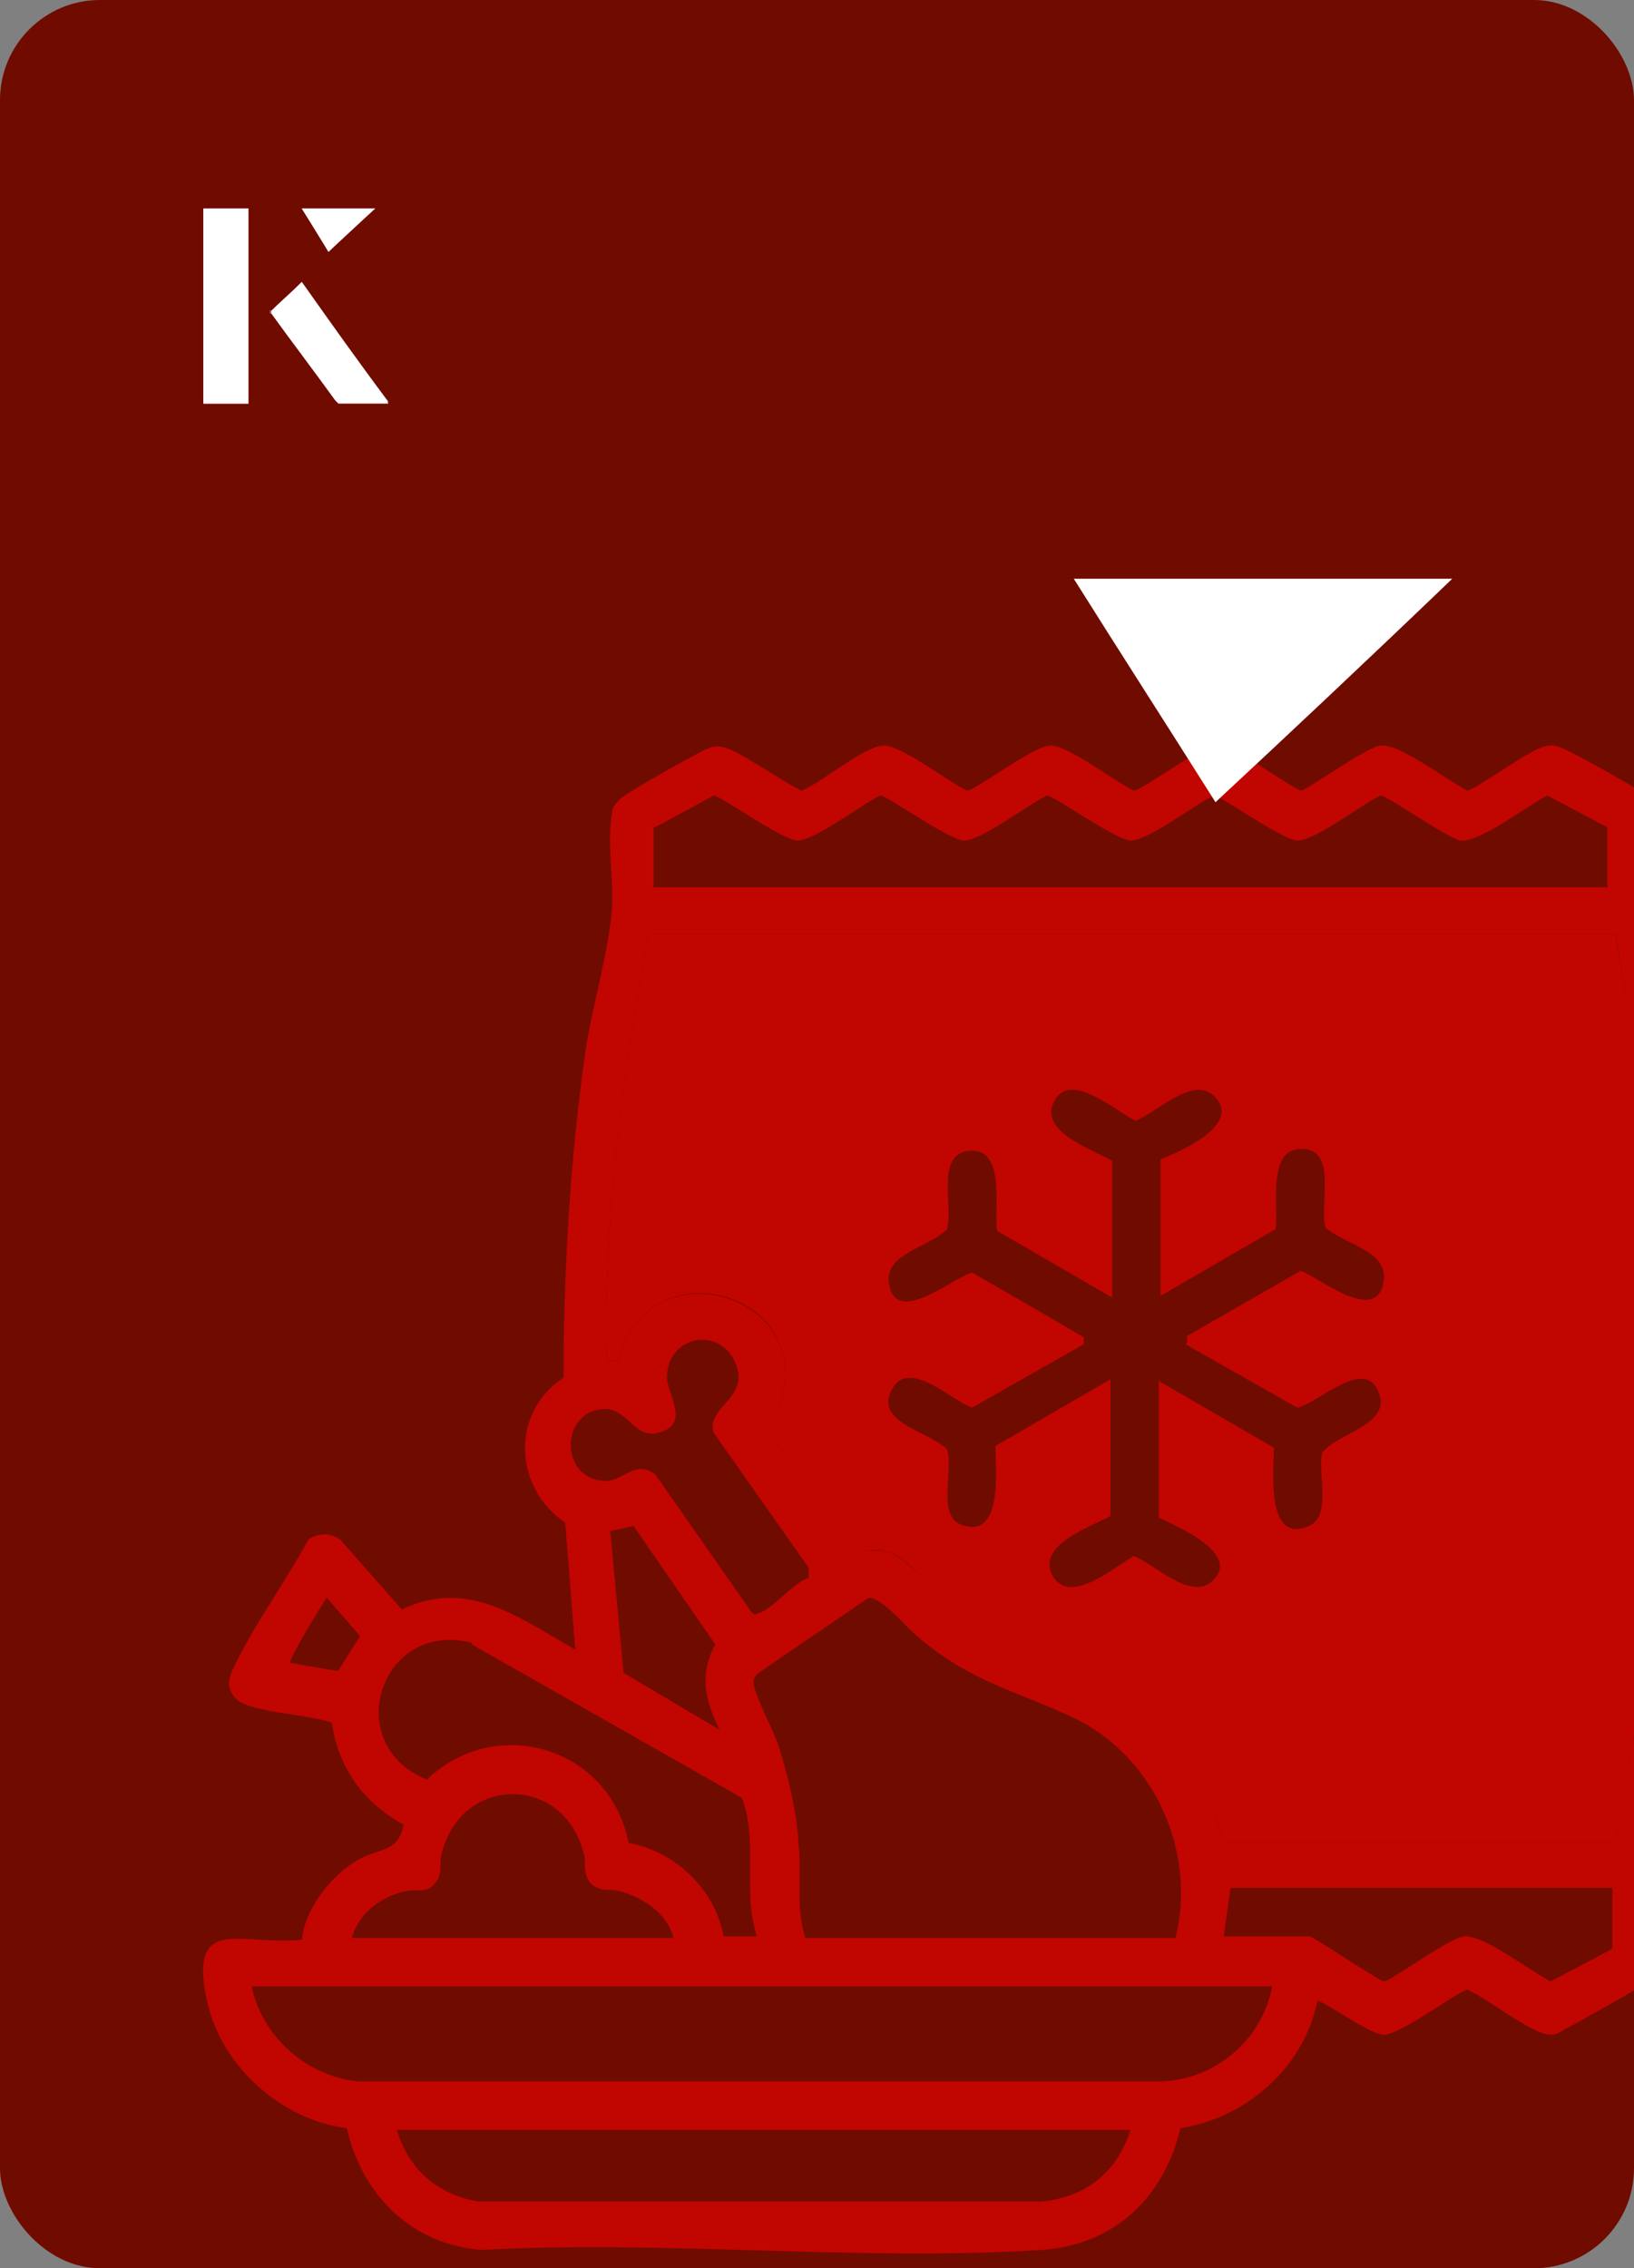 <?xml version="1.0" encoding="UTF-8"?>
<svg id="Layer_1" data-name="Layer 1" xmlns="http://www.w3.org/2000/svg" xmlns:xlink="http://www.w3.org/1999/xlink" viewBox="0 0 98 136">
  <rect x="0" y="0" width="98" height="136" fill="#808080" stroke="none"/>
  <defs>
    <style>
      .cls-1 {
        fill: #fff;
      }

      .cls-2 {
        fill: none;
      }

      .cls-3 {
        fill: #c10500;
      }

      .cls-4 {
        fill: #700b00;
      }

      .cls-5 {
        clip-path: url(#clippath);
      }
    </style>
    <clipPath id="clippath">
      <rect class="cls-2" y="0" width="98" height="136" rx="6" ry="6" transform="translate(98 136) rotate(-180)"/>
    </clipPath>
  </defs>
  <rect class="cls-4" y="0" width="98" height="136" rx="6" ry="6" transform="translate(98 136) rotate(-180)"/>
  <g class="cls-5">
    <g>
      <path class="cls-3" d="M96.9,56h-58c-1.6,8.4-2.7,17-2.5,25.6h.7c1.6-6.9,11.8-4.3,9.7,2.5-.1.5-.8,1.4-.7,1.7l4.9,7c.5.4,1.5,0,2.1.2,1.2.2,2.9,2.4,4,3.2,5,4,10.5,3.6,14.3,9.5.9,1.5,1.6,3.1,1.9,4.8h23.6c.5-3.2,1.2-6.5,1.6-9.8,1.3-10.6,1.4-22.8.2-33.4-.4-3.8-1.2-7.5-1.8-11.2ZM71.1,80.6l6.7,3.8c1.3-.3,3.9-2.9,4.8-1.1,1.1,2.1-2.4,2.6-3.3,3.8-.3,1.2.6,3.8-.8,4.4-2.6,1.1-2.1-3.3-2.1-4.7l-6.9-4v8.2c1.1.5,5,2.2,3.2,3.8-1.3,1.2-3.4-1-4.7-1.5-1.1.6-3.7,2.9-4.8,1.3-1.2-1.9,2.1-3,3.4-3.7v-8.2l-6.9,4c0,1.4.5,5.7-2.1,4.7-1.4-.6-.4-3.3-.8-4.5-1.1-1.1-4.4-1.6-3.3-3.6,1-1.9,3.6.7,4.8,1.1l6.7-3.8v-.4c.1,0-6.7-3.9-6.7-3.9-1.1.3-4.3,3-4.9,1-.7-2.1,2.2-2.4,3.4-3.6.4-1.4-.8-4.8,1.6-4.7,1.9.1,1.2,3.6,1.4,4.8l6.9,4v-8.2c-1.2-.7-4.6-1.8-3.4-3.7,1-1.6,3.6.7,4.8,1.3,1.3-.5,3.4-2.7,4.7-1.5,1.8,1.7-2.1,3.4-3.2,3.8v8.2l6.9-4c.2-1.2-.5-4.7,1.4-4.8,2.4-.2,1.2,3.3,1.6,4.7,1.2,1.1,4.1,1.4,3.4,3.6-.7,2-3.9-.7-4.9-1l-6.8,3.9v.4Z"/>
      <path class="cls-3" d="M102.3,76.3c-.1-3.9-.6-8.1-1.1-12.1-.4-3.1-1.5-6.7-1.8-9.7-.2-1.8.3-4.5,0-6,0-.3-.3-.5-.5-.7-.6-.5-4.4-2.6-5.1-2.9-.5-.2-.7-.3-1.3-.1-.8.2-4.1,2.6-4.5,2.6-1.2-.6-4-2.8-5.2-2.7-.9.1-4.4,2.7-4.8,2.7-1.1-.5-3.9-2.7-5-2.7-1,0-4.5,2.7-5,2.7-1.1-.5-3.9-2.7-5-2.7-1,0-4.5,2.7-5,2.7-1.1-.5-3.9-2.7-5-2.7-1.1,0-3.7,2.2-4.9,2.7-.3,0-3.7-2.3-4.4-2.5-.6-.2-.8-.2-1.3,0-.5.2-4.8,2.6-5.2,3-.3.3-.5.5-.5.9-.3,1.7.1,3.9,0,5.7-.2,2.6-1.2,5.9-1.6,8.6-.9,6.4-1.3,13-1.3,19.5-3.2,2.1-3,6.6.1,8.7l.6,7.6c-3.4-1.9-6.4-4.3-10.4-2.4l-3.7-4.2c-.6-.4-1.3-.4-1.9,0-1.3,2.4-3.1,4.9-4.3,7.3-.4.8-.8,1.5,0,2.3.9.8,4.5.9,5.7,1.4.4,2.7,1.9,4.8,4.3,6.1-.3,1.7-1.5,1.4-2.7,2.1-1.6.9-3.2,2.9-3.4,4.8-3.6.4-6.8-1.6-5.7,3.6.8,3.9,4.4,7.2,8.4,7.7.9,4,3.9,7,8.1,7.3,11-.6,22.7.7,33.6,0,4.3-.3,7.3-3.1,8.3-7.3,3.9-.6,7.4-3.6,8.2-7.6.2-.2,3.1,2,4,2,1,0,4.6-2.7,5-2.7,1.2.5,3.9,2.7,5,2.7.3,0,.5-.1.8-.3.6-.3,4.9-2.7,5.2-3,.3-.3.3-.5.4-.9.2-1.8-.2-4,0-5.9.3-3,1.3-6.4,1.7-9.5.5-3.9,1-8.2,1.1-12.1.2-4.4.2-9.5,0-14ZM20.3,100.2l-2.9-.5c-.1-.2,1.9-3.5,2.2-3.9l2,2.3-1.4,2.2ZM39.3,49.6l3.5-1.9c.4,0,4,2.6,5,2.7,1.1,0,3.9-2.2,5-2.7.4,0,4,2.6,5,2.7,1.1,0,3.9-2.2,5-2.7.4,0,4,2.6,5,2.7,1.1,0,3.9-2.2,5-2.7.4,0,4,2.6,5,2.7,1.1,0,3.9-2.2,5-2.7.4,0,3.9,2.5,4.8,2.7,1.2.1,4-2.1,5.2-2.7l3.6,1.9v3.6h-57.2v-3.6ZM36.5,84.5c1.3.2,1.7,2,3.3,1.3,1.5-.6.2-2.3.2-3.2,0-2.4,2.9-3.1,4-1.1,1.2,2.3-1.7,2.8-1.2,4.4l5.7,8.1v.6c-.9.3-2,1.7-2.9,2.1-.2,0-.3.2-.5,0l-5.8-8.3c-1.2-.9-1.9.4-3,.4-2.9-.1-2.7-4.6.3-4.3ZM47.9,110.6c-.1-2-.7-4.4-1.3-6.2-.3-.8-1.5-3.1-1.4-3.6,0-.2.1-.3.3-.5l6.6-4.5c.8,0,2.2,1.7,2.9,2.3,3.3,2.8,5.8,3.2,9.4,4.9,4.8,2.3,7.4,8,6.1,13.2h-22.2c-.6-1.9-.2-3.8-.4-5.6ZM43.3,103.8l-5.9-3.5-.8-8.5,1.4-.3,4.9,7.1c-1,1.8-.6,3.4.3,5.2ZM28.3,98.6l16.2,9.2c1,2.7,0,5.6.9,8.3h-2c-.5-2.8-2.9-5.1-5.7-5.6-1.1-5.7-7.9-7.8-12.1-3.8-5.2-2.1-2.8-9.6,2.7-8.2ZM24.3,113.4c.7-.2,1.3.2,1.8-.5.5-.6.2-1.1.4-1.8,1.2-4.7,7.3-4.7,8.5,0,.2.6-.1,1.1.4,1.8.6.6,1.2.3,1.8.5,1.4.4,2.8,1.3,3.2,2.8h-19.3c.4-1.5,1.8-2.5,3.2-2.8ZM62.3,132H28.7c-2.4-.4-4.2-1.9-4.9-4.3h44c-.8,2.6-2.8,4.1-5.4,4.3ZM69.7,124.8H21.5c-3.1-.3-5.8-2.7-6.4-5.7h61.2c-.6,3.2-3.4,5.6-6.7,5.7ZM96.6,116.9l-3.6,1.9c-1.2-.6-4-2.8-5.2-2.7-.9.1-4.4,2.7-4.8,2.7-.6-.2-4.2-2.7-4.5-2.7h-5.1l.4-2.9h22.9v3.6ZM98.5,100.7c-.4,3.3-1.1,6.5-1.6,9.8h-23.6c-.3-1.7-1-3.4-1.9-4.8-3.7-5.9-9.3-5.5-14.3-9.5-1-.8-2.8-2.9-4-3.2-.7-.1-1.6.1-2.1-.2l-4.9-7c0-.3.6-1.2.7-1.7,2.1-6.7-8.1-9.4-9.7-2.5h-.7c-.2-8.6.9-17.1,2.5-25.6h58c.6,3.7,1.3,7.5,1.8,11.2,1.2,10.6,1.1,22.8-.2,33.4Z"/>
    </g>
  </g>
  <g>
    <path class="cls-1" d="M72.9,48.1c-2.9-4.6-5.8-9.1-8.5-13.4h22.7c-5,4.8-9.9,9.4-14.2,13.4Z"/>
    <g>
      <path class="cls-1" d="M14.9,12.5h-2.7v11.7h2.7v-11.7ZM16.2,18.7c1.3,1.8,2.6,3.5,3.9,5.3,0,0,.2.2.2.2,1,0,1.9,0,3,0-1.8-2.5-3.5-4.8-5.2-7.2-.7.6-1.3,1.2-1.9,1.8ZM19.7,15.1c.8-.8,1.8-1.7,2.8-2.6h-4.4c.5.8,1.1,1.7,1.6,2.6Z"/>
      <path class="cls-1" d="M14.9,12.5v11.7h-2.7v-11.7h2.7Z"/>
      <path class="cls-1" d="M16.2,18.7c.6-.6,1.2-1.1,1.9-1.8,1.7,2.4,3.4,4.8,5.2,7.2-1.1,0-2,0-3,0,0,0-.2,0-.2-.2-1.3-1.8-2.6-3.5-3.9-5.3Z"/>
      <polygon class="cls-1" points="19.7 15.1 18.1 12.5 22.5 12.5 19.7 15.1"/>
    </g>
  </g>
</svg>